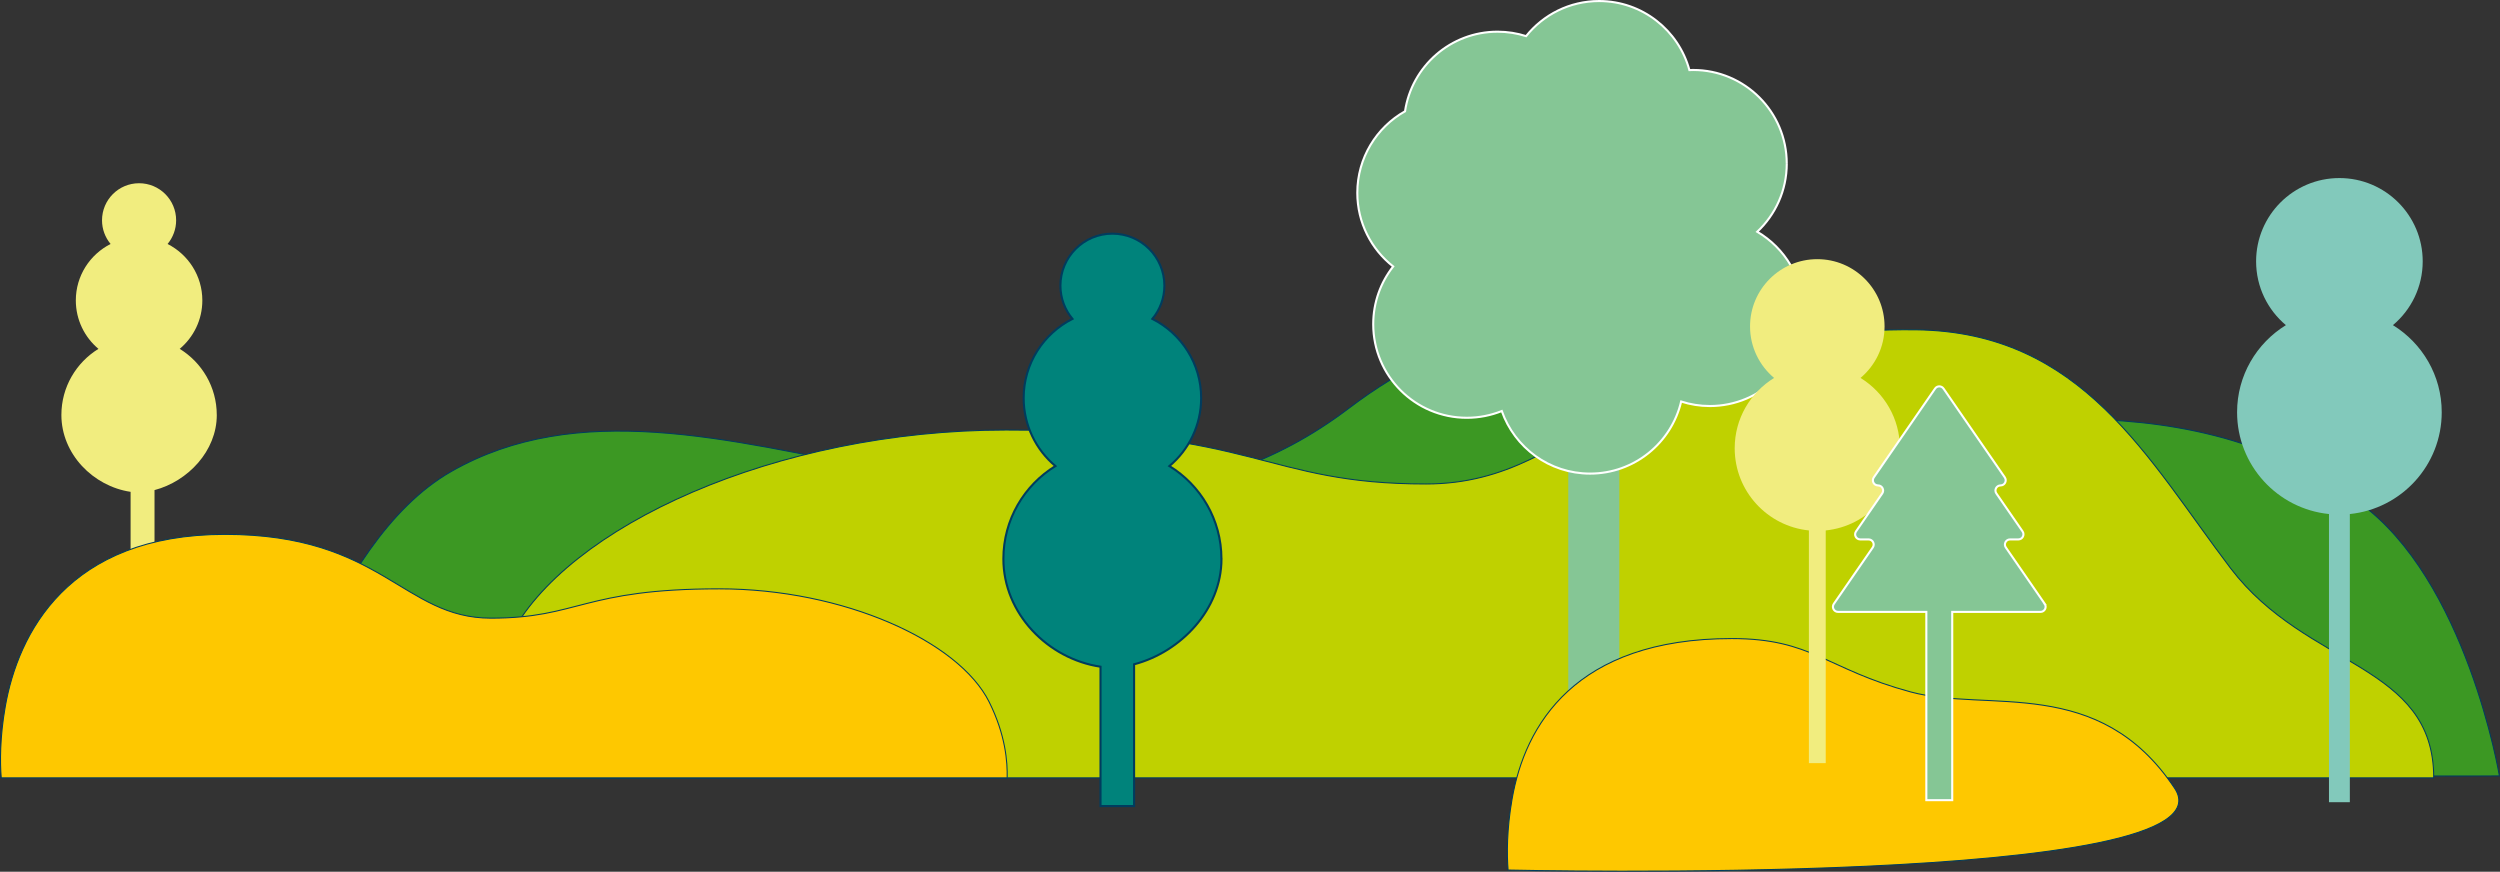 <?xml version="1.0" encoding="UTF-8"?>
<svg id="Layer_2" data-name="Layer 2" xmlns="http://www.w3.org/2000/svg" viewBox="0 0 1193.54 416.17">
  <rect x="0" y="0" width="1193.54" height="416.17" fill="#333333" stroke="none"/>
  <g id="Ebene_4" data-name="Ebene 4">
    <path d="M215.4,225.12c120.62-68.93,286.78,77.21,428.38-30.06,106.29-80.52,138.5,12.88,214.73,12.88s178.22-31.67,267.34,31.67c51.81,36.83,67.4,130.84,67.4,130.84l-1064,1s26.03-111.98,86.15-146.33Z" style="fill: #3c9823; stroke: #003c5e; stroke-miterlimit: 10; stroke-width: .5px;"/>
    <path d="M227.29,371.37c-.33-13.8,1.33-37.6,15.79-66.64,26.61-53.45,127.71-99.43,237.17-99.43,120.22,0,123.29,25.76,200.57,25.76,77.29,0,95.69-75.07,233.7-73.61,79.73.85,110.83,61.85,150.43,113.89,36.41,47.84,96.95,45.3,96.95,100.03H227.29Z" style="fill: #bfd100; stroke: #003c5e; stroke-miterlimit: 10; stroke-width: .5px;"/>
    <g>
      <rect x="748.72" y="214.3" width="24.39" height="169.39" style="fill: #85c695;"/>
      <path d="M853.02,78.09c0-24.68-20-44.68-44.68-44.68-.6,0-1.2.02-1.79.05-5.15-18.99-22.5-32.96-43.11-32.96-14.1,0-26.67,6.54-34.86,16.75-4.29-1.37-8.87-2.12-13.62-2.12-22.41,0-40.96,16.49-44.18,38-13.59,7.66-22.78,22.22-22.78,38.94,0,14.27,6.7,26.97,17.12,35.15-5.96,7.59-9.52,17.16-9.52,27.56,0,24.68,20,44.68,44.68,44.68,5.9,0,11.53-1.15,16.69-3.22,6.11,17.4,22.67,29.87,42.16,29.87,21.14,0,38.84-14.69,43.48-34.41,4.32,1.39,8.92,2.15,13.7,2.15,24.68,0,44.68-20,44.68-44.68,0-16.42-8.86-30.75-22.05-38.52,8.67-8.15,14.09-19.71,14.09-32.55" style="fill: #85c695; stroke: #fff; stroke-miterlimit: 10;"/>
    </g>
    <path d="M583.13,266.81c0-18.76-9.95-35.15-24.83-44.31,9.26-7.77,15.15-19.42,15.15-32.46,0-16.53-9.49-30.82-23.29-37.8,3.58-4.3,5.74-9.83,5.74-15.87,0-13.71-11.11-24.82-24.82-24.82-13.71,0-24.82,11.11-24.82,24.82,0,6.03,2.16,11.56,5.74,15.87-13.81,6.99-23.29,21.27-23.29,37.8,0,13.03,5.89,24.68,15.15,32.46-14.88,9.16-24.83,25.55-24.83,44.31,0,26.13,21.27,47.77,46.37,51.49v66.53h16.03v-67.68c22.32-5.87,41.72-26.18,41.72-50.34Z" style="fill: #00837b; stroke: #003c5e; stroke-miterlimit: 10;"/>
    <path d="M103.49,198.12c0-13.36-7.09-25.04-17.69-31.57,6.6-5.54,10.8-13.84,10.8-23.13,0-11.78-6.76-21.96-16.6-26.94,2.55-3.07,4.09-7.01,4.09-11.31,0-9.77-7.92-17.69-17.69-17.69-9.77,0-17.69,7.92-17.69,17.69,0,4.3,1.54,8.24,4.09,11.31-9.84,4.98-16.6,15.16-16.6,26.94,0,9.29,4.2,17.59,10.8,23.13-10.6,6.53-17.69,18.21-17.69,31.57,0,18.62,15.16,34.04,33.04,36.69v47.4h11.42v-48.23c15.9-4.18,29.73-18.65,29.73-35.87Z" style="fill: #f1ed7f;"/>
    <path d="M480.84,371.37c.18-7.5-.72-20.43-8.58-36.21-14.46-29.05-69.4-54.04-128.89-54.04-65.33,0-67,14-109,14s-52-40-127-40S8.61,302.44,2.49,337.45C-.08,352.17,0,363.89.58,371.37h480.26Z" style="fill: #fec800; stroke: #003c5e; stroke-miterlimit: 10; stroke-width: .5px;"/>
    <path d="M1038.22,376.35c-36.21-54.38-89-36-126-46-40.55-10.96-46.91-25.49-85.45-25.49-75,0-98.76,41.58-104.88,76.59-2.57,14.73-2.49,26.44-1.91,33.92,0,0,349.7,8.21,318.24-39.02Z" style="fill: #fec800; stroke: #003c5e; stroke-miterlimit: 10; stroke-width: .5px;"/>
    <path d="M907.05,214c0-14.21-7.54-26.63-18.81-33.57,7.01-5.89,11.48-14.71,11.48-24.59,0-17.73-14.38-32.11-32.11-32.11s-32.11,14.38-32.11,32.11c0,9.87,4.47,18.7,11.48,24.59-11.27,6.94-18.81,19.36-18.81,33.57,0,20.42,15.53,37.22,35.42,39.24v111.08h8.04v-111.08c19.89-2.02,35.42-18.81,35.42-39.24Z" style="fill: #f1ed7f;"/>
    <path d="M1165.72,196.81c0-17.6-9.34-32.98-23.3-41.58,8.69-7.29,14.22-18.22,14.22-30.45,0-21.96-17.8-39.77-39.77-39.77s-39.77,17.8-39.77,39.77c0,12.23,5.53,23.16,14.22,30.45-13.96,8.6-23.3,23.98-23.3,41.58,0,25.3,19.23,46.1,43.87,48.6v137.57h9.96v-137.57c24.64-2.5,43.87-23.3,43.87-48.6Z" style="fill: #82c9bb;"/>
    <path d="M976.2,288.3l-18.59-26.94c-1.12-1.62.04-3.83,2.01-3.83h3.97c1.97,0,3.13-2.21,2.01-3.83l-12.5-18.12c-1.12-1.62.04-3.83,2.01-3.83s3.13-2.21,2.01-3.83l-29.26-42.4c-.97-1.41-3.05-1.41-4.02,0l-29.26,42.4c-1.12,1.62.04,3.83,2.01,3.83s3.13,2.21,2.01,3.83l-12.5,18.12c-1.12,1.62.04,3.83,2.01,3.83h3.97c1.97,0,3.13,2.21,2.01,3.83l-18.59,26.94c-1.12,1.62.04,3.83,2.01,3.83h42.15v89.89h12.36v-89.89h42.15c1.97,0,3.13-2.21,2.01-3.83Z" style="fill: #85c695; stroke: #fff; stroke-miterlimit: 10;"/>
  </g>
</svg>